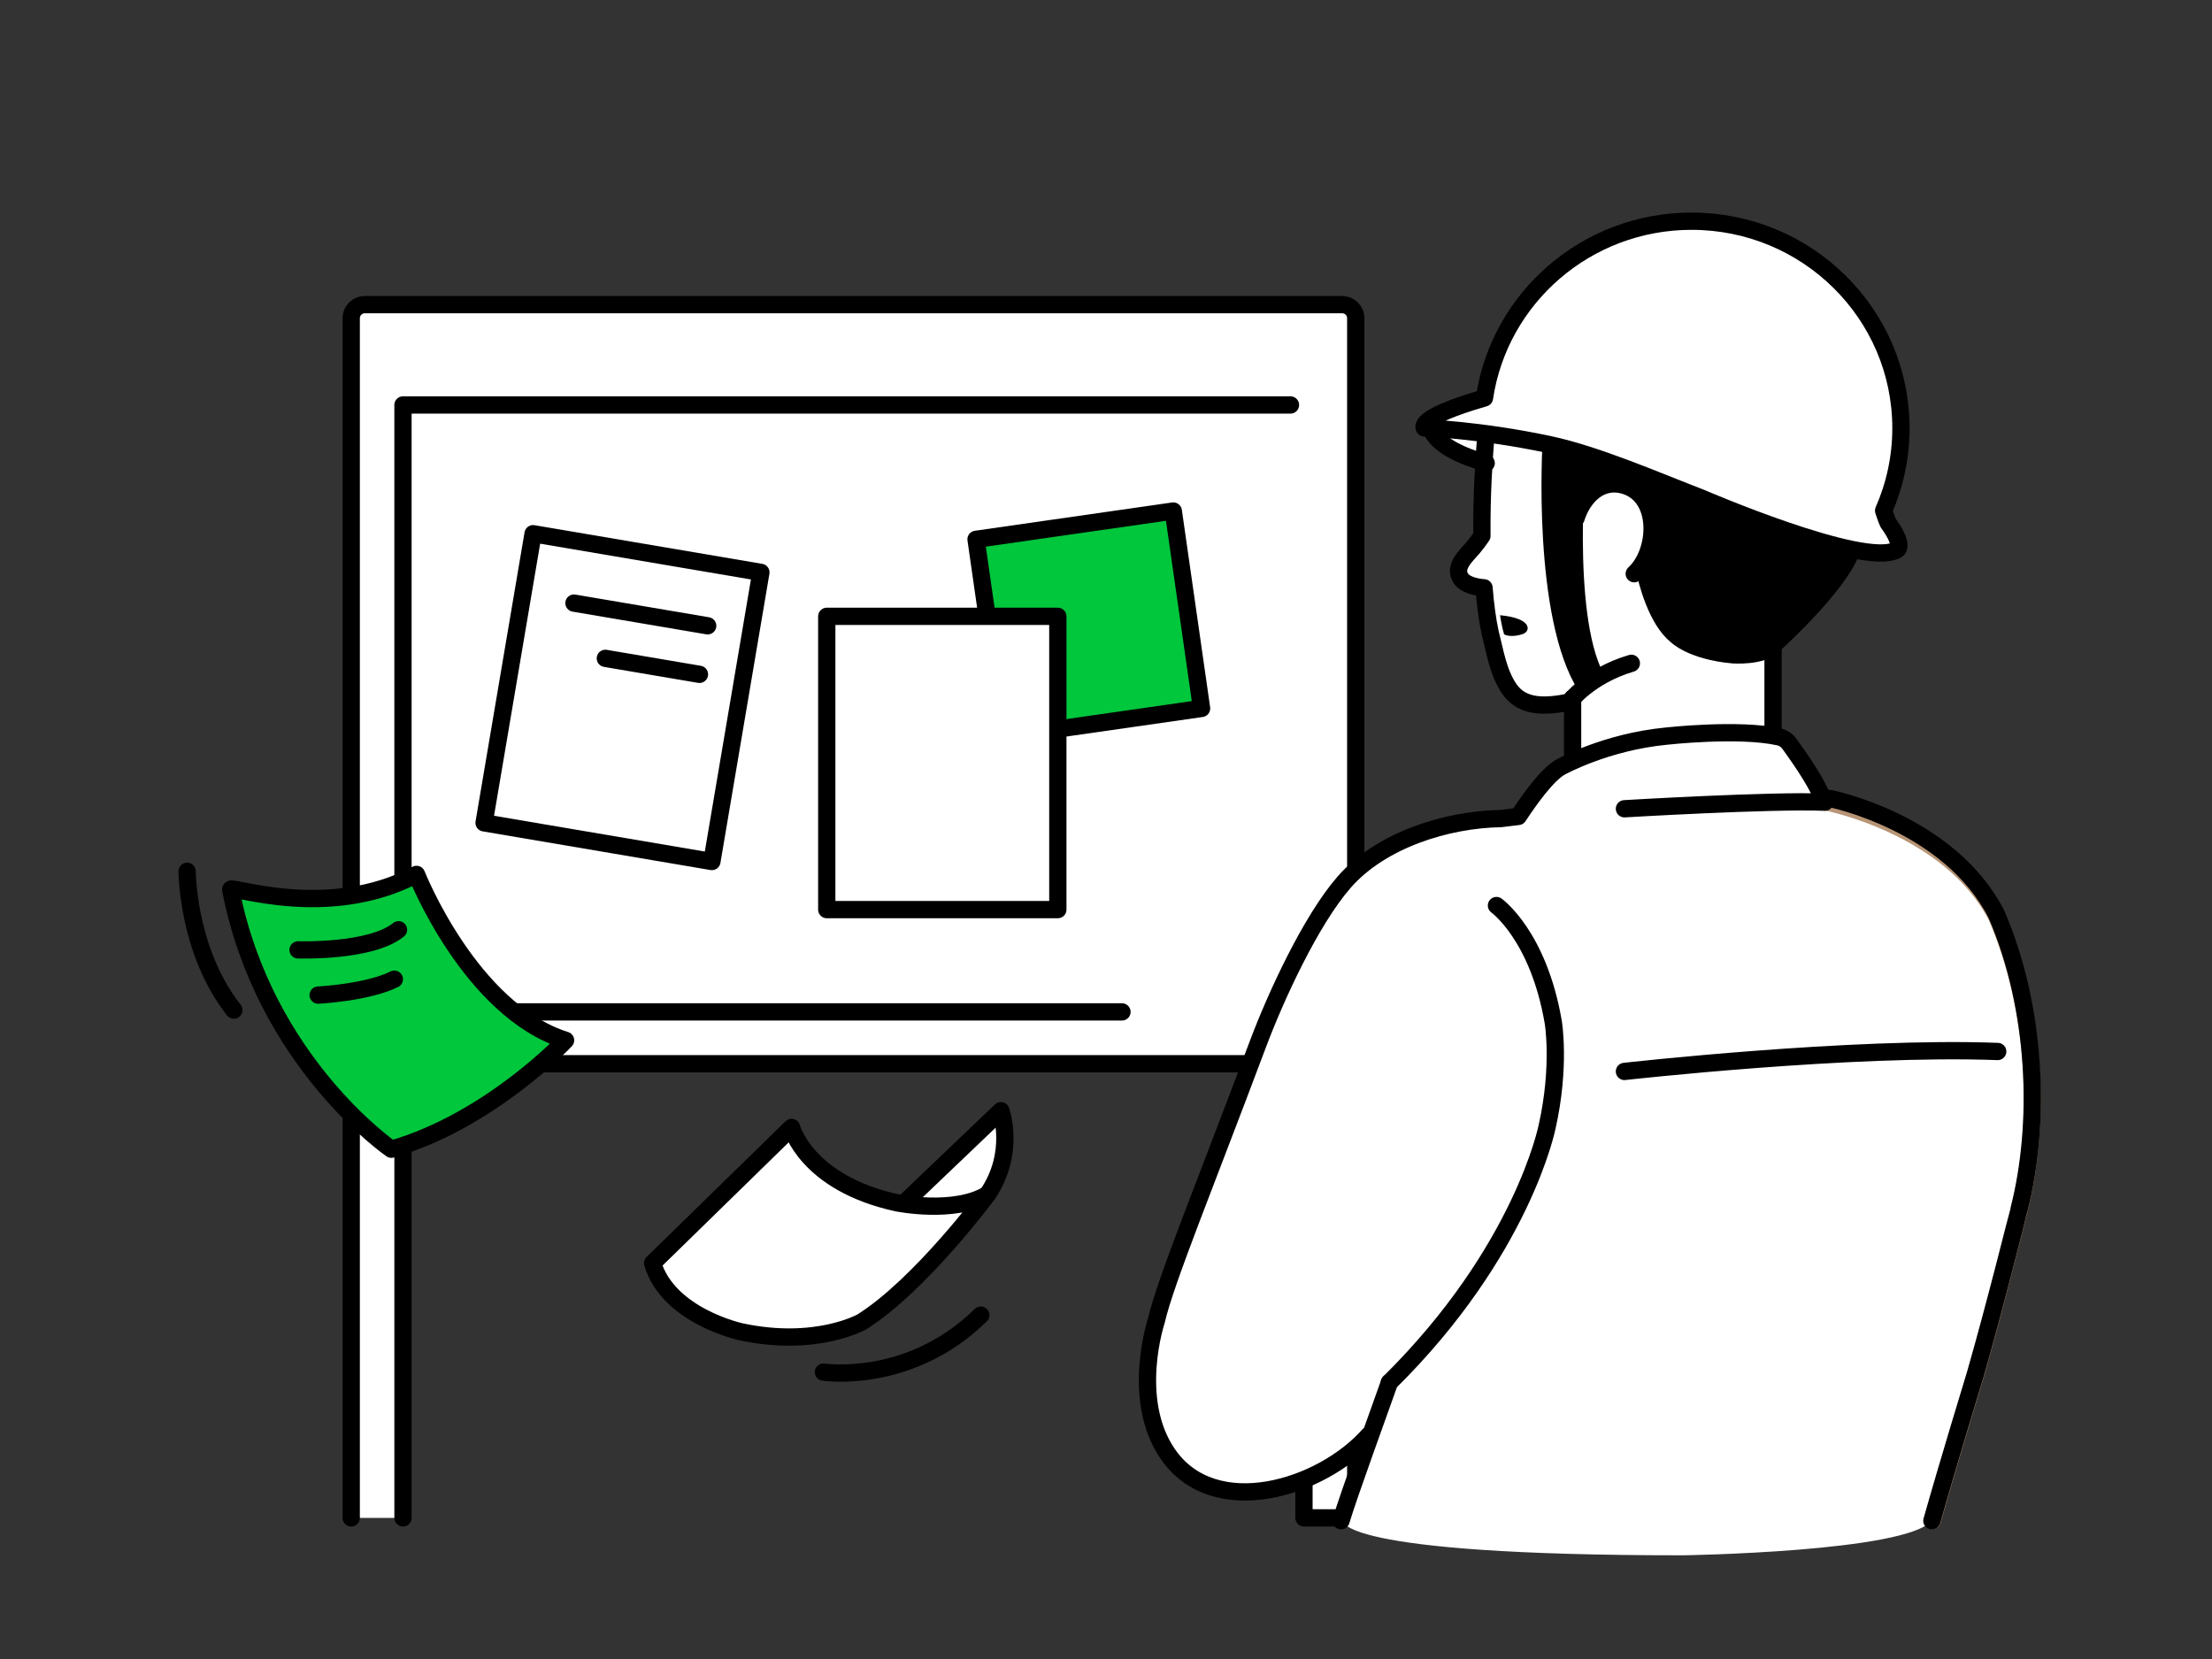 <svg xmlns="http://www.w3.org/2000/svg" xmlns:xlink="http://www.w3.org/1999/xlink" width="320" height="240" viewBox="0 0 320 240">
    <rect x="0" y="0" width="320" height="240" fill="#333333" stroke="none"/>
    <defs>
        <path id="prefix__a" d="M0 0H320V240H0z"/>
    </defs>
    <g fill="none" fill-rule="evenodd">
        <mask id="prefix__b" fill="#fff">
            <use xlink:href="#prefix__a"/>
        </mask>
        <g mask="url(#prefix__b)">
            <g>
                <g>
                    <path fill="#FFF" d="M23.81 175.586V2.028c0-1.08.876-1.955 1.954-1.955h141.41c1.08 0 1.954.876 1.954 1.955v173.558h-7.489v-65.704H31.3v65.704" transform="translate(27 32) translate(0 12)"/>
                    <path fill="#FFF" d="M31.299 103.212L162.065 103.212 162.065 14.585 31.299 14.585z" transform="translate(27 32) translate(0 12)"/>
                    <g>
                        <path fill="#FFF" d="M14.422 12.655c4.117-6.06 1.937-12.12 1.937-12.12L.615 15.565" transform="translate(27 32) translate(0 12) translate(101.437 116.143)"/>
                        <path stroke="#000" stroke-linecap="round" stroke-linejoin="round" stroke-width="2.5" d="M14.422 12.655c4.117-6.06 1.937-12.12 1.937-12.12L.615 15.565" transform="translate(27 32) translate(0 12) translate(101.437 116.143)"/>
                    </g>
                    <path stroke="#000" stroke-linecap="round" stroke-linejoin="round" stroke-width="2.5" d="M159.686 14.585L31.298 14.585 31.298 102.388M31.299 102.387L135.309 102.387" transform="translate(27 32) translate(0 12)"/>
                    <path fill="#00C73C" d="M146.826 58.485L118.292 62.579 114.2 34.023 142.735 29.929z" transform="translate(27 32) translate(0 12)"/>
                    <path stroke="#000" stroke-linecap="round" stroke-linejoin="round" stroke-width="2.5" d="M146.826 58.485L118.292 62.579 114.2 34.023 142.735 29.929z" transform="translate(27 32) translate(0 12)"/>
                    <path fill="#FFF" d="M67.412 138.738L87.517 119.1s2.09 8.038 15.26 10.909c0 0 8.273 1.68 13.08-1.212 0 0-9.688 13.091-18.167 18.425 0 0-6.567 3.76-17.44 1.454 0 0-10.57-2.245-12.838-9.94" transform="translate(27 32) translate(0 12)"/>
                    <path stroke="#000" stroke-linecap="round" stroke-linejoin="round" stroke-width="2.5" d="M67.412 138.738L87.517 119.1s2.09 8.038 15.26 10.909c0 0 8.273 1.68 13.08-1.212 0 0-9.688 13.091-18.167 18.425 0 0-6.567 3.76-17.44 1.454 0 0-10.57-2.245-12.838-9.94z" transform="translate(27 32) translate(0 12)"/>
                    <path fill="#FFF" d="M92.604 87.587L126.032 87.587 126.032 45.163 92.604 45.163z" transform="translate(27 32) translate(0 12)"/>
                    <path stroke="#000" stroke-linecap="round" stroke-linejoin="round" stroke-width="2.5" d="M92.604 87.587L126.032 87.587 126.032 45.163 92.604 45.163z" transform="translate(27 32) translate(0 12)"/>
                    <path fill="#FFF" d="M75.986 80.631L43.029 75.036 50.118 33.21 83.074 38.804z" transform="translate(27 32) translate(0 12)"/>
                    <path stroke="#000" stroke-linecap="round" stroke-linejoin="round" stroke-width="2.5" d="M75.986 80.631L43.029 75.036 50.118 33.21 83.074 38.804zM56.033 43.249L75.377 46.532M60.575 51.242L74.187 53.553M92.12 154.495s12.432 1.908 22.769-8.243" transform="translate(27 32) translate(0 12)"/>
                    <path stroke="#000" stroke-linecap="round" stroke-linejoin="round" stroke-width="2.5" d="M23.81 175.586V2.028c0-1.08.876-1.955 1.954-1.955h141.41c1.08 0 1.954.876 1.954 1.955v173.558h-7.489v-65.704H31.3v65.704" transform="translate(27 32) translate(0 12)"/>
                    <path fill="#00C73C" d="M6.37 84.678c-.14-.714 14.05 4.606 26.888-2.182 0 0 7.75 19.636 21.558 24 0 0-10.9 11.635-25.193 15.757 0 0-18.408-12.606-23.253-37.575" transform="translate(27 32) translate(0 12)"/>
                    <path stroke="#000" stroke-linecap="round" stroke-linejoin="round" stroke-width="2.5" d="M6.37 84.678c-.14-.714 14.05 4.606 26.888-2.182 0 0 7.75 19.636 21.558 24 0 0-10.9 11.635-25.193 15.757 0 0-18.408-12.606-23.253-37.575z" transform="translate(27 32) translate(0 12)"/>
                    <g>
                        <path fill="#FFF" d="M.659 3.67s10.537.363 14.533-2.91" transform="translate(27 32) translate(0 12) translate(15.46 89.743)"/>
                        <path stroke="#000" stroke-linecap="round" stroke-linejoin="round" stroke-width="2.5" d="M.659 3.67s10.537.363 14.533-2.91" transform="translate(27 32) translate(0 12) translate(15.46 89.743)"/>
                    </g>
                    <g>
                        <path fill="#FFF" d="M.635 2.393S7.78 2.029 11.656.09" transform="translate(27 32) translate(0 12) translate(18.39 97.565)"/>
                        <path stroke="#000" stroke-linecap="round" stroke-linejoin="round" stroke-width="2.5" d="M.635 2.393S7.78 2.029 11.656.09" transform="translate(27 32) translate(0 12) translate(18.39 97.565)"/>
                    </g>
                    <path stroke="#000" stroke-linecap="round" stroke-linejoin="round" stroke-width="2.5" d="M.072 82.051s0 11.508 6.763 20.08" transform="translate(27 32) translate(0 12)"/>
                    <path fill="#FFF" d="M0.515 0.439L19.859 3.723" transform="translate(27 32) translate(0 12) translate(55.517 42.81)"/>
                    <path fill="#FFF" d="M0.172 0.61L13.785 2.921" transform="translate(27 32) translate(0 12) translate(60.402 50.632)"/>
                </g>
                <path fill="#FFF" d="M261.815 100.054c-6.827-13.33-24.982-16.751-24.982-16.751-7.91-1.081-28.767 1.08-28.767 1.08-6.473.36-17.98 1.802-17.98 1.802-7.714.132-17.581 3.028-22.644 9.224-4.672 5.718-9.48 15.558-12.037 22.387-7.55 20.173-13.862 35.576-15.12 41.16 0 0-3.775 11.347 1.618 19.273 6.74 9.907 22.337 5.009 29.134-2.699-1.258 3.89-2.71 8.538-3.784 12.427 0 0-1.378 5.043 49.203 5.043 0 0 32.419-.48 36.02-5.043 2.336-8.287 6.291-21.256 6.291-21.256 2.698-9.366 6.293-23.774 6.294-23.777 3.235-12.606 2.599-29.313-3.246-42.87M206.796 27.94c-14.445-3.476-18.956 3.81-18.956 3.81-.175 2.366-.544 7.167-.493 13.358-.405.596-.833 1.176-1.292 1.712-.987 1.151-2.836 2.74-1.695 4.383.61.877 2.115 1.23 3.29 1.31.184 2.287.463 4.462.87 6.36.69 2.683 1.135 5.683 2.717 8.029 1.916 2.837 5.317 2.556 8.361 1.99V78s7.636-3.13 17.266-3.674l12.393-.395V60.189L237 39.673c-14.008-11.299-30.204-11.733-30.204-11.733" transform="translate(27 32)"/>
                <path fill="#FFF" d="M245.496 41.867c1.603-3.653 2.504-7.678 2.504-11.914C248 13.41 234.44 0 217.713 0c-15.22 0-27.816 11.105-29.961 25.569-9.94 2.87-8.703 4.339-8.703 4.339s7.922.253 18.008 2.392c6.98 1.479 15.668 5.288 22.023 7.732 0 0 23.364 10.08 28.24 7.565 0 0 1.412-.35-1.176-3.957 0 0-.315-.7-.648-1.773" transform="translate(27 32)"/>
                <path fill="#FFF" d="M199.062 32.285c.211.044-.213-.045 0 0 6.975 1.48 13.692 5.294 20.04 7.74 0 0 23.346 10.089 28.22 7.572 0 0 1.41-.35-1.177-3.96 0 0-.314-.7-.647-1.776C247.1 38.206 248 34.177 248 29.937c0-9.21-4.195-17.445-10.791-22.945-5.981-2.9-13.604-2.684-20.573.984-9.6 5.052-15.029 12.082-17.574 24.31M180 30.65c.85 2.133 4.78 3.544 8.036 4.35l.964-5" transform="translate(27 32)"/>
                <path fill="#000" d="M199.7 33l-.181 1.282s-1.355 4.268.314 6.805c1.362-1.267 5.838-4.162 7.956-3.454 5.057 1.688 4.87 9.2 1.827 12.748.406 1.98 1.87 7.967 5.12 10.544 0 0 2.445 2.47 8.83 3.043 0 0 4.668.398 6.713-1.617 0 0 9.923-8.89 11.721-14.292-8.562-1.501-22.908-7.819-22.908-7.819-5.577-2.19-12.95-5.451-19.392-7.24" transform="translate(27 32)"/>
                <path fill="#FFF" d="M192 88s4.316-6.871 7.073-8.256c0 0 6.475-3.462 15.226-4.27 0 0 10.493-1.134 16.302.105.623.133 1.164.492 1.53.994.897 1.228 2.662 4.852 3.869 7.675" transform="translate(27 32)"/>
                <path fill="#000" d="M202.495 33.41s-2.2 23.279 2.505 32.102c0 0-1.495 1.182-3.601 2.488-6.809-10.565-5.244-36-5.244-36" transform="translate(27 32)"/>
                <path stroke="#B79576" stroke-linecap="round" stroke-linejoin="round" stroke-width="2.44" d="M252.556 188c2.323-8.234 6.257-21.122 6.257-21.122 2.682-9.308 6.257-23.626 6.258-23.628 3.218-12.528 2.585-29.131-3.227-42.603C255.055 87.402 237 84 237 84" transform="translate(27 32)"/>
                <path fill="#D8C295" d="M208.501 85.486c-.003.026-.004.049 0 0" transform="translate(27 32)"/>
                <path fill="#CCAD7A" d="M208.499 85.515c.004-.053.002-.026 0 0M208.5 85.499L208.5 85.501 208.5 85.499z" transform="translate(27 32)"/>
                <path fill="#000" d="M193.33 59.707c.854-.329 1.002-1.286-.21-1.941-.966-.523-2.396-.69-3.12-.766.102.619.211 1.224.334 1.8 0 0 .098.38.26.971.645.37 1.92.249 2.737-.064" transform="translate(27 32)"/>
                <path stroke="#000" stroke-linecap="round" stroke-linejoin="round" stroke-width="2.5" d="M187.878 32c-.178 2.398-.55 7.26-.498 13.532-.41.605-.842 1.193-1.306 1.734-.996 1.166-2.863 2.776-1.71 4.442.615.887 2.135 1.244 3.323 1.327.185 2.316.465 4.52.878 6.441.696 2.719 1.145 5.758 2.743 8.135 1.99 2.957 5.57 2.57 8.71 1.965 0 0 2.897-3.835 8.982-5.618M209.418 51c3.393-3.085 3.883-11.009-1.219-12.713-3.548-1.186-6.195 1.487-7.199 4.673" transform="translate(27 32)"/>
                <path stroke="#000" stroke-linecap="round" stroke-linejoin="round" stroke-width="2.5" d="M245.496 41.867c1.603-3.653 2.504-7.678 2.504-11.914C248 13.41 234.44 0 217.713 0c-15.22 0-27.816 11.105-29.961 25.569-9.94 2.87-8.703 4.339-8.703 4.339s7.922.253 18.008 2.392c6.98 1.479 15.668 5.288 22.023 7.732 0 0 23.364 10.08 28.24 7.565 0 0 1.412-.35-1.176-3.957 0 0-.315-.7-.648-1.773zM208 123s32.76-3.688 54-2.886M237 84.05c-7.794-.315-29 .95-29 .95M189.487 99s6.076 4.315 8.221 16.906c0 0 1.074 6.356-.897 15.108 0 0-3.564 17.981-22.811 36.986M229.5 60L229.5 74M200.5 78L200.5 69" transform="translate(27 32)"/>
                <path stroke="#000" stroke-linecap="round" stroke-linejoin="round" stroke-width="2.5" d="M252.476 188c2.336-8.27 6.291-21.215 6.291-21.215 2.698-9.35 6.293-23.73 6.294-23.732 3.235-12.584 2.599-29.26-3.246-42.79-6.826-13.305-24-16.721-24-16.721-.358-.05-.75-.088-1.157-.125-1.204-2.902-3.893-6.533-4.772-7.783-.366-.522-.907-.894-1.53-1.032-5.806-1.287-16.297-.11-16.297-.11-8.75.84-15.222 4.436-15.222 4.436-1.99 1.037-4.783 5.033-6.188 7.181-1.565.185-2.563.31-2.563.31-7.714.133-17.273 3.047-22.644 9.208-4.846 5.559-9.916 16.615-12.472 23.432-7.551 20.136-13.426 34.421-14.686 39.995 0 0-3.774 11.326 1.619 19.237 6.74 9.889 22.338 4.999 29.134-2.694M174 168c-1.346 3.845-5.85 16.157-7 20M180 30c.845 2.451 4.758 4.074 8 5" transform="translate(27 32)"/>
            </g>
        </g>
    </g>
</svg>
